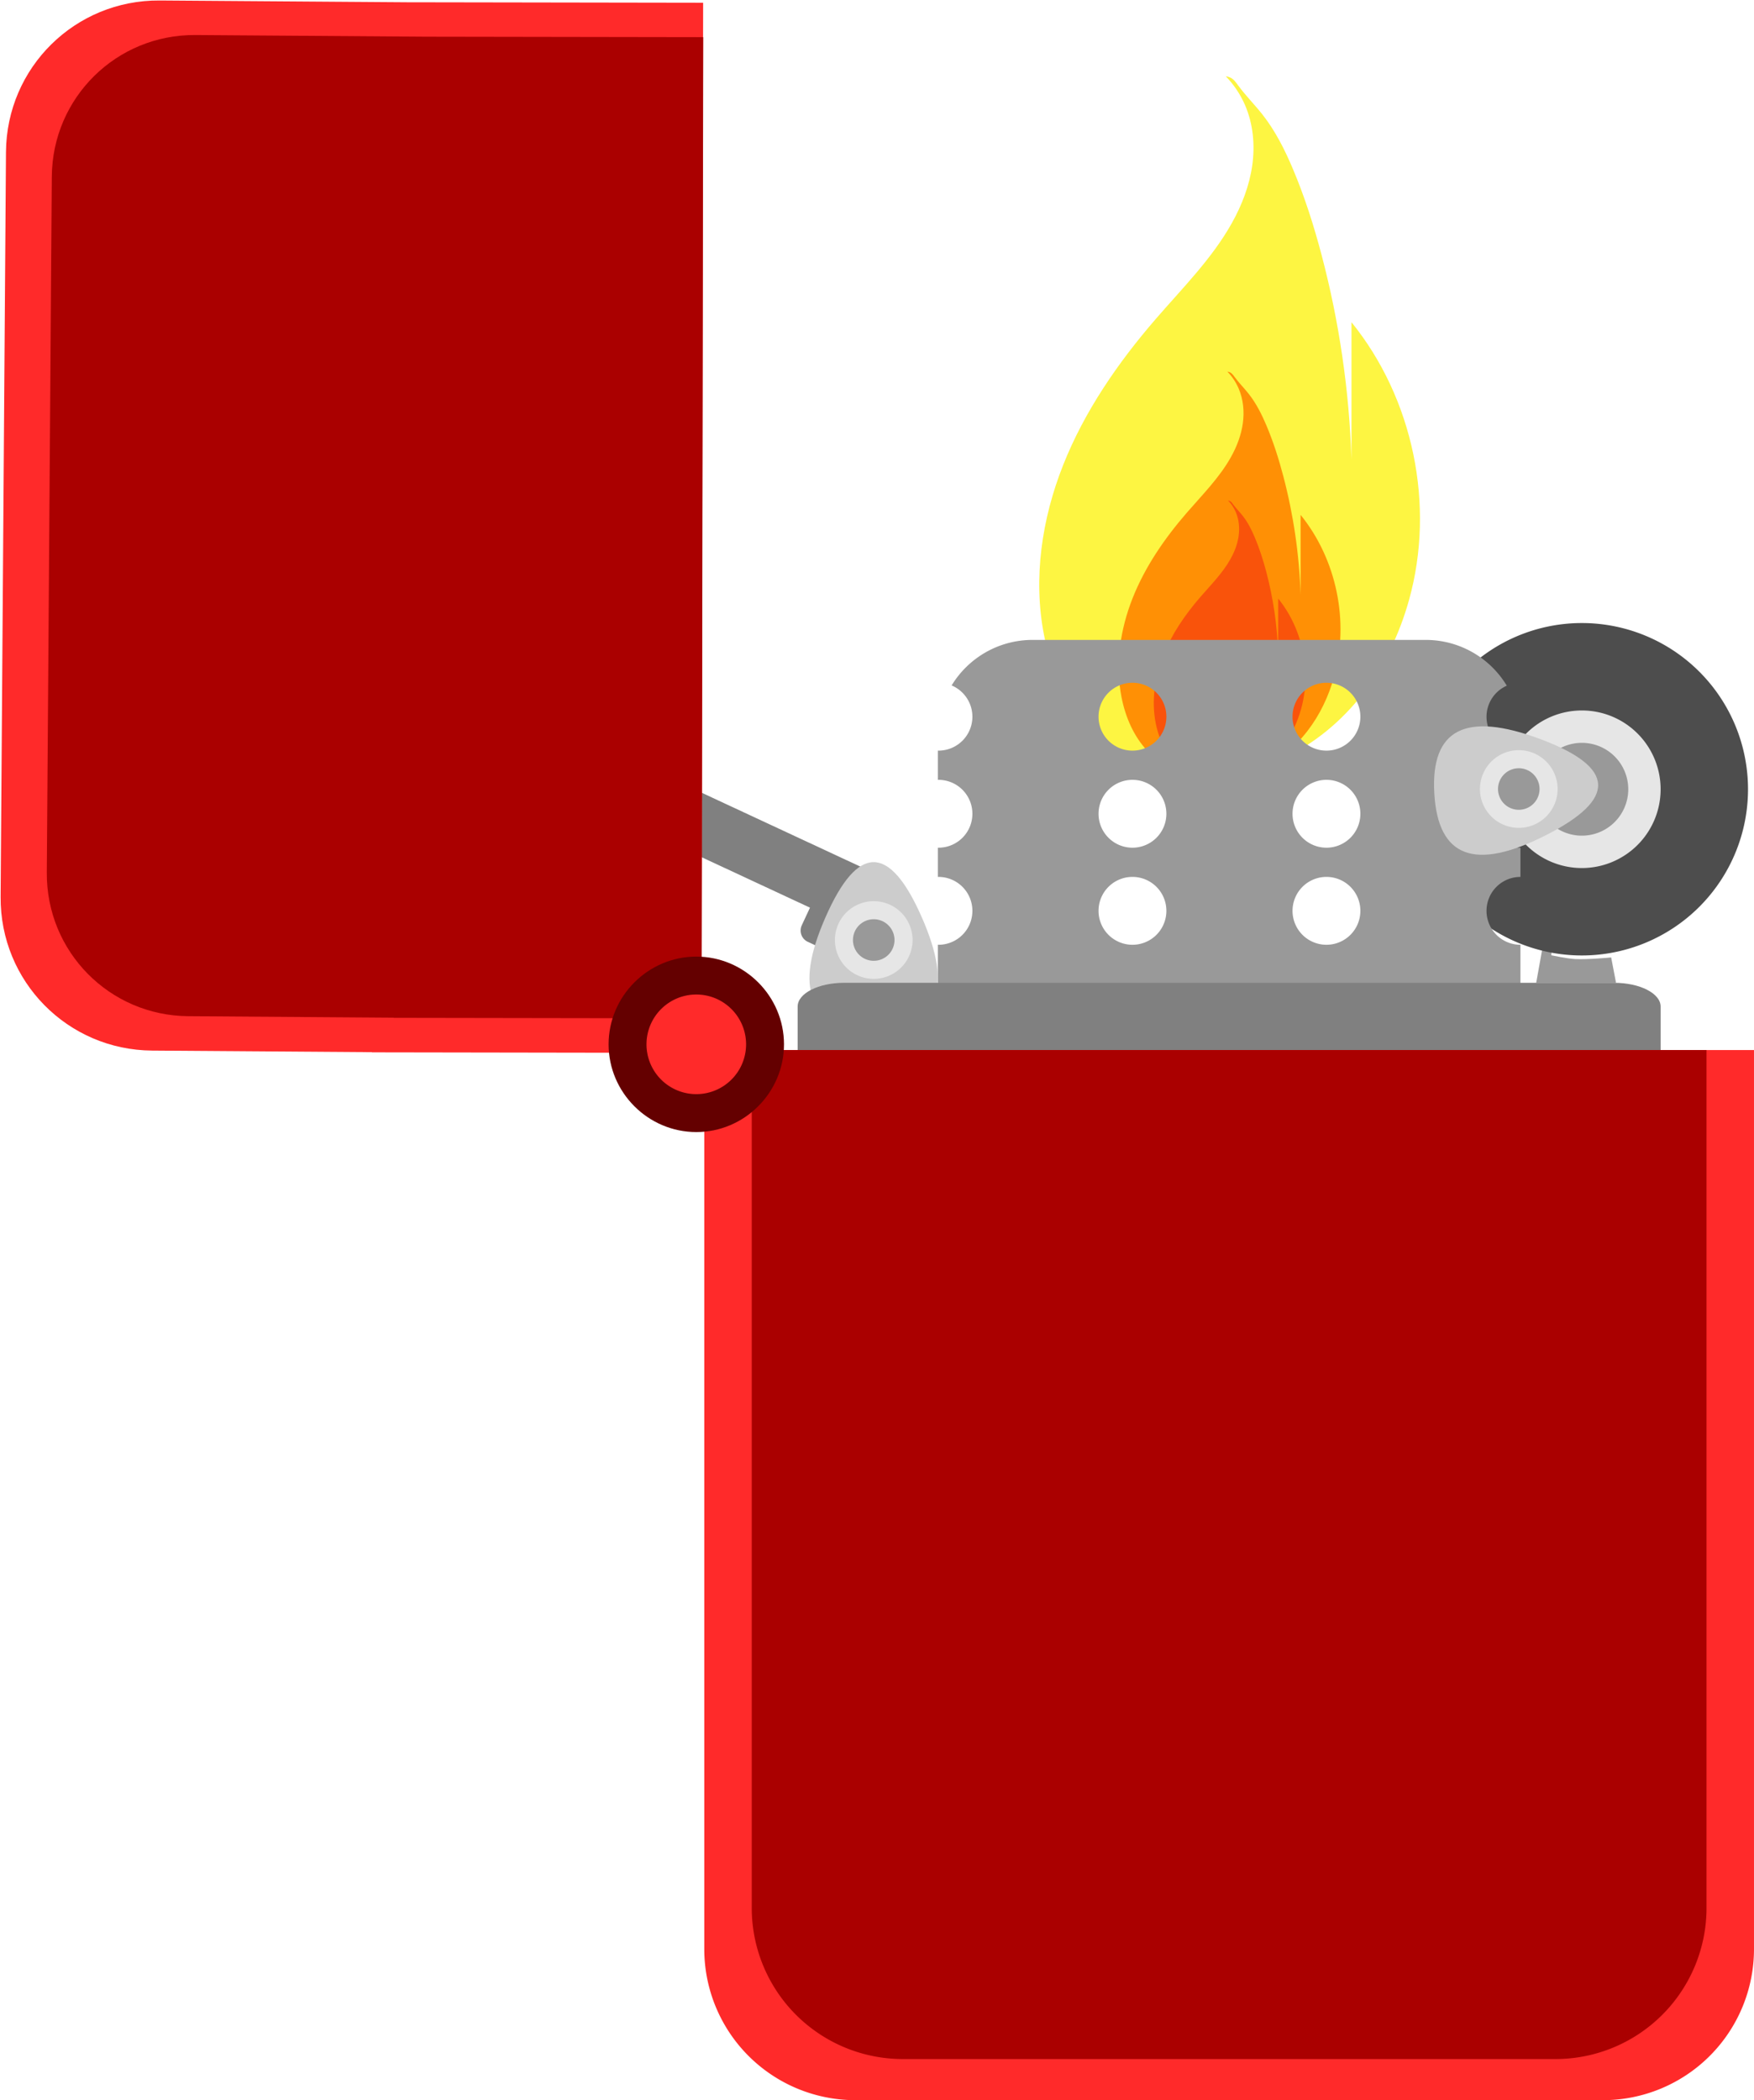 <?xml version="1.0" encoding="UTF-8"?>
<!DOCTYPE svg PUBLIC '-//W3C//DTD SVG 1.0//EN'
          'http://www.w3.org/TR/2001/REC-SVG-20010904/DTD/svg10.dtd'>
<svg height="599.5" preserveAspectRatio="xMidYMid meet" version="1.0" viewBox="119.9 70.6 500.9 599.5" width="500.9" xmlns="http://www.w3.org/2000/svg" xmlns:xlink="http://www.w3.org/1999/xlink" zoomAndPan="magnify"
><g
  ><g paint-order="stroke fill markers" stroke-width=".847"
    ><g
      ><path d="m 495.804,219.009 c -0.522,2.609 -3.913,21.523 -3.913,21.523 h 19.305 l -1.174,-6.131 c 0,0 -5.828,0.556 -8.74,0.391 -1.934,-0.109 -5.739,-0.913 -5.739,-0.913 l 1.304,-14.218 z" fill="#999" transform="matrix(1.181 0 0 1.181 -22.323 67.09)"
      /></g
      ><g
      ><path d="m 543.11,193.747 a 40.176,40.176 0 0 1 -40.176,40.176 40.176,40.176 0 0 1 -40.176,-40.176 40.176,40.176 0 0 1 40.176,-40.176 40.176,40.176 0 0 1 40.176,40.176 z" fill="#4d4d4d" transform="matrix(1.181 0 0 1.181 -22.323 67.09)"
      /></g
      ><g stroke-width=".81"
      ><g
        ><path d="m 449.37,-101.09 c 1.858,1.924 3.366,4.186 4.427,6.641 1.878,4.345 2.326,9.237 1.665,13.925 -0.661,4.687 -2.396,9.181 -4.705,13.313 -4.618,8.265 -11.427,15.04 -17.62,22.201 -8.749,10.116 -16.454,21.292 -21.391,33.721 -4.937,12.43 -7.001,26.203 -4.435,39.329 1.54,7.878 4.82,15.562 10.33,21.399 5.543,5.871 13.192,9.631 21.183,10.788 7.991,1.157 16.282,-0.236 23.615,-3.615 7.333,-3.379 13.714,-8.7 18.652,-15.088 4.939,-6.388 8.456,-13.824 10.625,-21.601 6.098,-21.869 0.979,-46.555 -13.311,-64.196 v 31.729 c -0.514,-15.934 -2.833,-31.809 -6.899,-47.224 -1.787,-6.774 -3.913,-13.47 -6.641,-19.923 -1.87,-4.425 -4.043,-8.765 -7.01,-12.544 -1.807,-2.301 -3.894,-4.376 -5.626,-6.733 -0.281,-0.383 -0.554,-0.774 -0.878,-1.12 -0.325,-0.346 -0.707,-0.65 -1.151,-0.817 -0.202,-0.076 -0.414,-0.123 -0.623,-0.179 -0.055,-0.015 -0.111,-0.03 -0.167,-0.023 -0.019,0.002 -0.037,0.007 -0.055,0.014" fill="#fdf542" transform="matrix(1.235 0 0 1.235 -84.982 217.26)"
        /></g
        ><g
        ><path d="m 449.727,-32.839 c 1.083,1.121 1.961,2.438 2.579,3.869 1.094,2.531 1.355,5.381 0.97,8.111 -0.385,2.73 -1.396,5.348 -2.741,7.755 -2.69,4.814 -6.656,8.761 -10.264,12.932 -5.096,5.893 -9.585,12.403 -12.461,19.644 -2.876,7.241 -4.078,15.264 -2.583,22.91 0.897,4.589 2.808,9.065 6.018,12.465 3.229,3.42 7.685,5.61 12.34,6.285 4.655,0.674 9.484,-0.137 13.756,-2.106 4.272,-1.968 7.989,-5.068 10.865,-8.789 2.877,-3.721 4.926,-8.053 6.189,-12.583 3.552,-12.739 0.57,-27.119 -7.754,-37.396 V 18.742 c -0.299,-9.282 -1.65,-18.53 -4.019,-27.509 -1.041,-3.946 -2.28,-7.846 -3.869,-11.606 -1.09,-2.578 -2.355,-5.106 -4.083,-7.307 -1.052,-1.34 -2.268,-2.549 -3.277,-3.922 -0.164,-0.223 -0.322,-0.451 -0.512,-0.652 -0.189,-0.202 -0.412,-0.379 -0.671,-0.476 -0.118,-0.044 -0.241,-0.072 -0.363,-0.104 -0.032,-0.009 -0.065,-0.018 -0.097,-0.013 -0.011,0.001 -0.022,0.004 -0.032,0.008" fill="#ff9005" transform="matrix(1.235 0 0 1.235 -84.982 217.26)"
        /></g
        ><g
        ><path d="m 449.884,-3.043 c 0.74,0.766 1.341,1.667 1.763,2.645 0.748,1.731 0.926,3.679 0.663,5.546 -0.263,1.867 -0.954,3.657 -1.874,5.302 -1.839,3.292 -4.551,5.99 -7.018,8.842 -3.485,4.029 -6.553,8.48 -8.52,13.431 -1.966,4.95 -2.788,10.436 -1.766,15.664 0.613,3.138 1.92,6.198 4.114,8.523 2.208,2.338 5.254,3.836 8.437,4.297 3.183,0.461 6.485,-0.094 9.405,-1.44 2.921,-1.346 5.462,-3.465 7.429,-6.009 1.967,-2.544 3.368,-5.506 4.232,-8.603 2.429,-8.71 0.39,-18.542 -5.301,-25.568 v 12.637 c -0.205,-6.346 -1.128,-12.669 -2.748,-18.809 -0.712,-2.698 -1.559,-5.365 -2.645,-7.935 -0.745,-1.762 -1.61,-3.491 -2.792,-4.996 -0.72,-0.916 -1.551,-1.743 -2.241,-2.682 -0.112,-0.152 -0.22,-0.308 -0.35,-0.446 -0.129,-0.138 -0.281,-0.259 -0.458,-0.325 -0.081,-0.03 -0.165,-0.049 -0.248,-0.071 -0.022,-0.006 -0.044,-0.012 -0.067,-0.009 -0.008,9.633e-4 -0.015,0.003 -0.022,0.006" fill="#f9530b" transform="matrix(1.235 0 0 1.235 -84.982 217.26)"
        /></g
      ></g
      ><g
      ><path d="m 286.112,192.731 c -3.945,-1.836 -8.452,-0.456 -10.104,3.094 -1.652,3.551 0.194,7.888 4.139,9.724 l 36.139,16.819 -1.981,4.256 c -0.705,1.516 -0.053,3.303 1.462,4.008 l 12.382,5.763 c 1.516,0.705 3.304,0.053 4.009,-1.462 l 2.862,-6.149 c 1.813,-0.564 3.34,-1.792 4.161,-3.557 1.652,-3.551 -0.193,-7.887 -4.139,-9.723 z" fill="#808080" transform="matrix(1.181 0 0 1.181 -22.323 67.09)"
      /></g
      ><g
      ><path d="m 370.161,157.646 c -8.334,0 -15.603,4.397 -19.624,11.007 a 8.203,8.203 0 0 1 5.022,7.556 8.203,8.203 0 0 1 -8.202,8.203 8.203,8.203 0 0 1 -0.153,-0.015 v 7.088 a 8.203,8.203 0 0 1 0.153,-0.015 8.203,8.203 0 0 1 8.202,8.203 8.203,8.203 0 0 1 -8.202,8.203 8.203,8.203 0 0 1 -0.153,-0.015 v 7.088 a 8.203,8.203 0 0 1 0.153,-0.015 8.203,8.203 0 0 1 8.202,8.203 8.203,8.203 0 0 1 -8.202,8.203 8.203,8.203 0 0 1 -0.153,-0.015 v 22.328 c 0,12.718 10.239,22.957 22.958,22.957 h 94.961 c 12.718,0 22.957,-10.239 22.957,-22.957 v -22.313 a 8.203,8.203 0 0 1 -8.203,-8.203 8.203,8.203 0 0 1 8.203,-8.203 v -7.058 a 8.203,8.203 0 0 1 -8.203,-8.203 8.203,8.203 0 0 1 8.203,-8.203 v -7.058 a 8.203,8.203 0 0 1 -8.203,-8.203 8.203,8.203 0 0 1 4.907,-7.494 C 480.769,162.07 473.481,157.646 465.121,157.646 Z m 24.103,10.36 a 8.203,8.203 0 0 1 8.203,8.202 8.203,8.203 0 0 1 -8.203,8.203 8.203,8.203 0 0 1 -8.203,-8.203 8.203,8.203 0 0 1 8.203,-8.202 z m 46.908,0 a 8.203,8.203 0 0 1 8.203,8.202 8.203,8.203 0 0 1 -8.203,8.203 8.203,8.203 0 0 1 -8.203,-8.203 8.203,8.203 0 0 1 8.203,-8.202 z m -46.908,23.463 a 8.203,8.203 0 0 1 8.203,8.203 8.203,8.203 0 0 1 -8.203,8.203 8.203,8.203 0 0 1 -8.203,-8.203 8.203,8.203 0 0 1 8.203,-8.203 z m 46.908,0 a 8.203,8.203 0 0 1 8.203,8.203 8.203,8.203 0 0 1 -8.203,8.203 8.203,8.203 0 0 1 -8.203,-8.203 8.203,8.203 0 0 1 8.203,-8.203 z m -46.908,23.463 a 8.203,8.203 0 0 1 8.203,8.203 8.203,8.203 0 0 1 -8.203,8.203 8.203,8.203 0 0 1 -8.203,-8.203 8.203,8.203 0 0 1 8.203,-8.203 z m 46.908,0 a 8.203,8.203 0 0 1 8.203,8.203 8.203,8.203 0 0 1 -8.203,8.203 8.203,8.203 0 0 1 -8.203,-8.203 8.203,8.203 0 0 1 8.203,-8.203 z" fill="#999" transform="matrix(1.181 0 0 1.181 -22.323 67.09)"
      /></g
      ><g
      ><g
        ><path d="m 588.178,157.684 c -16.867,29.215 -33.482,29.215 -50.349,0 -16.867,-29.215 -8.559,-43.604 25.175,-43.604 33.734,0 42.042,14.389 25.175,43.604 z" fill="#ccc" transform="matrix(.545 0 0 -.715 62.554 445.123)"
        /></g
        ><g stroke-width=".506"
        ><g
          ><path d="m 325.593,211.617 a 5.609,5.609 0 0 1 -5.609,5.609 5.609,5.609 0 0 1 -5.609,-5.609 5.609,5.609 0 0 1 5.609,-5.609 5.609,5.609 0 0 1 5.609,5.609 z" fill="#e6e6e6" transform="matrix(1.977 0 0 1.977 -263.191 -79.423)"
          /></g
          ><g
          ><path d="m 322.984,211.617 a 3,3 0 0 1 -3,3 3,3 0 0 1 -3,-3 3,3 0 0 1 3,-3 3,3 0 0 1 3,3 z" fill="#999" transform="matrix(1.977 0 0 1.977 -263.191 -79.423)"
          /></g
        ></g
      ></g
      ><g
      ><path d="m 324.556,240.532 h 186.171 c 6.234,0 11.252,2.56 11.252,5.739 v 24.597 c 0,3.18 -5.018,5.739 -11.252,5.739 H 324.556 c -6.234,0 -11.252,-2.56 -11.252,-5.739 v -24.597 c 0,-3.18 5.018,-5.739 11.252,-5.739 z" fill="#808080" transform="matrix(1.181 0 0 1.181 -22.323 67.09)"
      /></g
      ><g
      ><path d="m 290.725,256.783 h 253.831 v 217.308 a 36.523,36.523 135 0 1 -36.523,36.523 H 327.249 a 36.523,36.523 45 0 1 -36.523,-36.523 z" fill="#ff2a2a" transform="matrix(1.181 0 0 1.181 -22.323 67.09)"
      /></g
      ><g
      ><path d="M 302.204,256.783 H 533.078 v 207.369 a 36.523,36.523 135 0 1 -36.523,36.523 H 338.727 a 36.523,36.523 45 0 1 -36.523,-36.523 z" fill="#a00" transform="matrix(1.181 0 0 1.181 -22.323 67.09)"
      /></g
      ><g
      ><path d="m 120.577,219.757 c -0.147,20.439 16.189,37.011 36.628,37.158 l 53.143,0.383 -3e-4,0.041 7.362,0.012 c 0.006,4e-5 0.011,-6.1e-4 0.017,2e-5 L 290.038,257.469 290.45,3.637 218.794,3.521 159.031,3.091 c -20.439,-0.147 -37.012,16.189 -37.159,36.628 z" fill="#ff2a2a" transform="matrix(1.181 0 0 1.181 -22.323 67.09)"
      /></g
      ><g
      ><path d="m 131.744,213.884 c -0.137,19.097 15.127,34.582 34.224,34.72 l 49.655,0.358 -2.8e-4,0.038 6.879,0.011 c 0.006,3e-5 0.011,-5.7e-4 0.016,2e-5 l 67.566,0.11 0.384,-237.171 -66.952,-0.109 -55.841,-0.402 C 148.577,11.302 133.092,26.566 132.954,45.663 Z" fill="#a00" transform="matrix(1.181 0 0 1.181 -22.323 67.09)"
      /></g
      ><g
      ><path color="#000" d="m 288.795,234.197 c -11.649,0 -21.205,9.556 -21.205,21.205 0,11.649 9.556,21.205 21.205,21.205 11.649,0 21.205,-9.556 21.205,-21.205 0,-11.649 -9.556,-21.205 -21.205,-21.205 z m 0,10.582 c 5.929,0 10.621,4.694 10.621,10.623 0,5.929 -4.692,10.621 -10.621,10.621 -5.929,0 -10.623,-4.692 -10.623,-10.621 0,-5.929 4.694,-10.623 10.623,-10.623 z" fill="#640000" style="-inkscape-stroke:none" transform="matrix(1.181 0 0 1.181 -22.323 67.09)"
      /></g
      ><g
      ><path d="m 521.979,193.747 a 19.044,19.044 0 0 1 -19.044,19.044 19.044,19.044 0 0 1 -19.044,-19.044 19.044,19.044 0 0 1 19.044,-19.044 19.044,19.044 0 0 1 19.044,19.044 z" fill="#e6e6e6" transform="matrix(1.181 0 0 1.181 -22.323 67.09)"
      /></g
      ><g
      ><path color="#000" d="m 300.835,255.402 a 12.04,12.04 0 0 1 -12.04,12.04 12.04,12.04 0 0 1 -12.04,-12.04 12.04,12.04 0 0 1 12.04,-12.04 12.04,12.04 0 0 1 12.04,12.04 z" fill="#ff2a2a" style="-inkscape-stroke:none" transform="matrix(1.181 0 0 1.181 -22.323 67.09)"
      /></g
      ><g
      ><path d="m 514.152,193.747 a 11.218,11.218 0 0 1 -11.218,11.218 11.218,11.218 0 0 1 -11.218,-11.218 11.218,11.218 0 0 1 11.218,-11.218 11.218,11.218 0 0 1 11.218,11.218 z" fill="#999" transform="matrix(1.181 0 0 1.181 -22.323 67.09)"
      /></g
      ><g
      ><g
        ><path d="m 588.178,157.684 c -16.867,29.215 -33.482,29.215 -50.349,0 -16.867,-29.215 -8.559,-43.604 25.175,-43.604 33.734,0 42.042,14.389 25.175,43.604 z" fill="#ccc" transform="matrix(.031 .544 .714 -.04 430.594 -4.661)"
        /></g
        ><g stroke-width=".506"
        ><g
          ><path d="m 325.593,211.617 a 5.609,5.609 0 0 1 -5.609,5.609 5.609,5.609 0 0 1 -5.609,-5.609 5.609,5.609 0 0 1 5.609,-5.609 5.609,5.609 0 0 1 5.609,5.609 z" fill="#e6e6e6" transform="scale(1.977) rotate(86.786 332.787 159.5)"
          /></g
          ><g
          ><path d="m 322.984,211.617 a 3,3 0 0 1 -3,3 3,3 0 0 1 -3,-3 3,3 0 0 1 3,-3 3,3 0 0 1 3,3 z" fill="#999" transform="scale(1.977) rotate(86.786 332.787 159.5)"
          /></g
        ></g
      ></g
    ></g
  ></g
></svg
>
